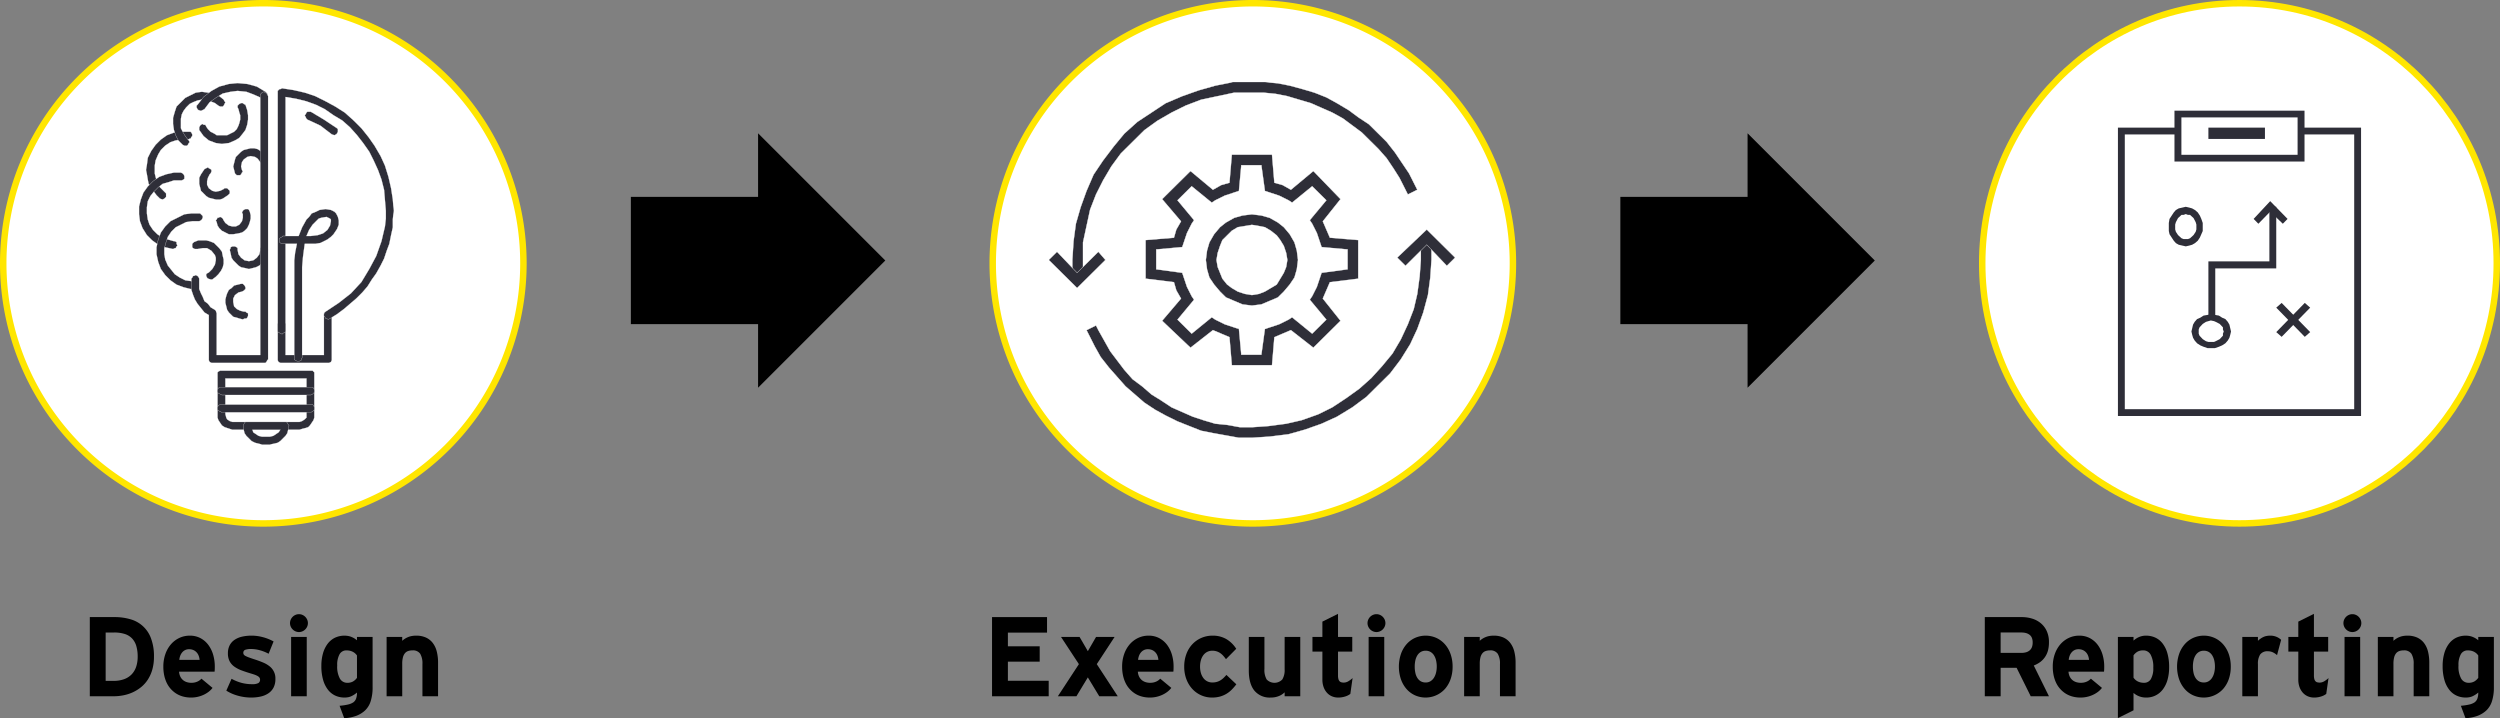 <svg id="Layer_1" data-name="Layer 1" xmlns="http://www.w3.org/2000/svg" xmlns:xlink="http://www.w3.org/1999/xlink" width="795.325" height="228.48" viewBox="0 0 795.325 228.48">
  <rect x="0" y="0" width="795.325" height="228.48" fill="#808080" stroke="none"/>
  <defs>
    <clipPath id="clip-path" transform="translate(-2.338 -3.64)">
      <polygon points="-47 256.5 847 256.5 847 1.071 -47 1.071 -47 256.5 -47 256.5" style="fill: none;clip-rule: evenodd"/>
    </clipPath>
    <clipPath id="clip-path-2" transform="translate(-2.338 -3.64)">
      <polygon points="46.537 144.975 127.483 144.975 127.483 29.852 46.537 29.852 46.537 144.975 46.537 144.975" style="fill: none"/>
    </clipPath>
    <clipPath id="clip-path-18" transform="translate(-2.338 -3.64)">
      <polygon points="336.143 143.176 465.656 143.176 465.656 29.852 336.143 29.852 336.143 143.176 336.143 143.176" style="fill: none"/>
    </clipPath>
  </defs>
  <g>
    <path d="M3.366,87.413a82.744,82.744,0,1,1,82.744,82.744A82.744,82.744,0,0,1,3.366,87.413Z" transform="translate(-2.338 -3.64)" style="fill: #fff;fill-rule: evenodd"/>
    <path d="M3.366,87.413a82.744,82.744,0,1,1,82.744,82.744A82.744,82.744,0,0,1,3.366,87.413Z" transform="translate(-2.338 -3.64)" style="fill: none;stroke: #ffe600;stroke-miterlimit: 8;stroke-width: 2.057px"/>
    <g style="clip-path: url(#clip-path)">
      <g style="clip-path: url(#clip-path-2)">
        <polygon points="51.727 63.468 51.727 63.468 50.894 63.191 50.894 63.191 49.785 62.086 48.952 60.98 48.12 59.598 47.288 58.493 47.011 57.111 46.733 55.452 46.456 54.07 46.733 52.412 46.733 52.412 47.011 50.201 48.12 47.99 49.507 46.055 51.172 44.397 51.172 44.397 53.114 43.015 55.333 42.185 57.553 41.909 60.049 41.909 60.049 41.909 60.604 41.909 60.882 42.185 61.159 42.738 61.159 43.291 61.159 43.291 60.882 43.567 60.604 44.12 60.327 44.12 59.772 44.397 59.772 44.397 57.83 44.397 55.888 44.673 54.223 45.226 52.559 46.331 52.559 46.331 51.172 47.713 50.34 49.095 49.507 51.03 49.23 52.688 49.23 52.688 49.23 55.176 49.785 57.387 50.894 59.598 52.559 61.257 52.559 61.257 52.836 61.533 52.836 62.086 52.836 62.639 52.559 62.915 52.559 62.915 52.282 63.191 51.727 63.468 51.727 63.468 51.727 63.468" style="fill: #2e2e38"/>
        <polygon points="51.727 63.468 51.727 63.468 50.894 63.191 50.894 63.191 49.785 62.086 48.952 60.98 48.12 59.598 47.288 58.493 47.011 57.111 46.733 55.452 46.456 54.07 46.733 52.412 46.733 52.412 47.011 50.201 48.12 47.99 49.507 46.055 51.172 44.397 51.172 44.397 53.114 43.015 55.333 42.185 57.553 41.909 60.049 41.909 60.049 41.909 60.604 41.909 60.882 42.185 61.159 42.738 61.159 43.291 61.159 43.291 60.882 43.567 60.604 44.12 60.327 44.12 59.772 44.397 59.772 44.397 57.83 44.397 55.888 44.673 54.223 45.226 52.559 46.331 52.559 46.331 51.172 47.713 50.34 49.095 49.507 51.03 49.23 52.688 49.23 52.688 49.23 55.176 49.785 57.387 50.894 59.598 52.559 61.257 52.559 61.257 52.836 61.533 52.836 62.086 52.836 62.639 52.559 62.915 52.559 62.915 52.282 63.191 51.727 63.468 51.727 63.468 51.727 63.468" style="fill: none;stroke: #fff;stroke-miterlimit: 10;stroke-width: 0.079px"/>
        <polygon points="55.056 79.222 55.056 79.222 55.056 79.222 55.056 79.222 52.559 78.67 50.34 77.84 48.398 76.458 46.733 74.8 46.733 74.8 45.346 72.589 44.514 70.378 44.236 68.167 44.236 65.679 44.236 65.679 44.791 63.468 45.623 61.257 47.011 59.322 48.675 57.664 48.675 57.664 50.617 56.282 52.836 55.452 55.333 54.9 57.553 54.9 57.553 54.9 58.107 55.176 58.385 55.452 58.662 56.005 58.662 56.282 58.662 56.282 58.662 56.834 58.385 57.111 57.83 57.387 57.275 57.387 57.275 57.387 55.333 57.387 53.669 57.94 51.727 58.493 50.34 59.598 48.952 60.98 47.843 62.362 47.011 64.021 46.733 65.955 46.733 65.955 46.733 67.89 47.011 69.825 47.565 71.483 48.675 73.142 48.675 73.142 50.062 74.524 51.727 75.629 53.391 76.182 55.333 76.735 55.333 76.735 55.611 76.735 56.165 77.011 56.165 77.564 56.443 78.117 56.443 78.117 56.165 78.393 55.888 78.946 55.611 78.946 55.056 79.222 55.056 79.222 55.056 79.222" style="fill: #2e2e38"/>
        <polygon points="55.056 79.222 55.056 79.222 55.056 79.222 55.056 79.222 52.559 78.67 50.34 77.84 48.398 76.458 46.733 74.8 46.733 74.8 45.346 72.589 44.514 70.378 44.236 68.167 44.236 65.679 44.236 65.679 44.791 63.468 45.623 61.257 47.011 59.322 48.675 57.664 48.675 57.664 50.617 56.282 52.836 55.452 55.333 54.9 57.553 54.9 57.553 54.9 58.107 55.176 58.385 55.452 58.662 56.005 58.662 56.282 58.662 56.282 58.662 56.834 58.385 57.111 57.83 57.387 57.275 57.387 57.275 57.387 55.333 57.387 53.669 57.94 51.727 58.493 50.34 59.598 48.952 60.98 47.843 62.362 47.011 64.021 46.733 65.955 46.733 65.955 46.733 67.89 47.011 69.825 47.565 71.483 48.675 73.142 48.675 73.142 50.062 74.524 51.727 75.629 53.391 76.182 55.333 76.735 55.333 76.735 55.611 76.735 56.165 77.011 56.165 77.564 56.443 78.117 56.443 78.117 56.165 78.393 55.888 78.946 55.611 78.946 55.056 79.222 55.056 79.222 55.056 79.222" style="fill: none;stroke: #fff;stroke-miterlimit: 10;stroke-width: 0.079px"/>
        <polygon points="58.94 46.331 58.94 46.331 58.662 46.331 58.107 46.055 58.107 46.055 56.72 44.673 55.888 43.015 55.333 41.356 55.056 39.421 55.056 39.421 55.056 37.487 55.611 35.552 56.165 33.893 57.553 32.511 57.553 32.511 58.94 31.129 60.604 30.3 62.269 29.471 64.211 29.195 64.211 29.195 66.153 29.471 67.817 29.748 69.759 30.577 71.146 31.682 71.146 31.682 71.424 32.235 71.701 32.511 71.424 33.064 71.146 33.617 71.146 33.617 70.869 33.893 70.314 33.893 70.037 33.893 69.482 33.617 69.482 33.617 68.372 32.788 66.985 32.235 65.598 31.682 64.211 31.682 64.211 31.682 62.824 31.959 61.436 32.511 60.327 33.064 59.217 34.17 59.217 34.17 58.385 35.275 57.83 36.381 57.553 37.763 57.553 39.421 57.553 39.421 57.553 40.803 58.107 41.909 58.94 43.291 59.772 44.397 59.772 44.397 60.049 44.673 60.327 45.226 60.049 45.502 59.772 46.055 59.772 46.055 59.495 46.331 58.94 46.331 58.94 46.331 58.94 46.331" style="fill: #2e2e38"/>
        <polygon points="58.94 46.331 58.94 46.331 58.662 46.331 58.107 46.055 58.107 46.055 56.72 44.673 55.888 43.015 55.333 41.356 55.056 39.421 55.056 39.421 55.056 37.487 55.611 35.552 56.165 33.893 57.553 32.511 57.553 32.511 58.94 31.129 60.604 30.3 62.269 29.471 64.211 29.195 64.211 29.195 66.153 29.471 67.817 29.748 69.759 30.577 71.146 31.682 71.146 31.682 71.424 32.235 71.701 32.511 71.424 33.064 71.146 33.617 71.146 33.617 70.869 33.893 70.314 33.893 70.037 33.893 69.482 33.617 69.482 33.617 68.372 32.788 66.985 32.235 65.598 31.682 64.211 31.682 64.211 31.682 62.824 31.959 61.436 32.511 60.327 33.064 59.217 34.17 59.217 34.17 58.385 35.275 57.83 36.381 57.553 37.763 57.553 39.421 57.553 39.421 57.553 40.803 58.107 41.909 58.94 43.291 59.772 44.397 59.772 44.397 60.049 44.673 60.327 45.226 60.049 45.502 59.772 46.055 59.772 46.055 59.495 46.331 58.94 46.331 58.94 46.331 58.94 46.331" style="fill: none;stroke: #fff;stroke-miterlimit: 10;stroke-width: 0.079px"/>
        <polygon points="60.882 91.937 60.882 91.937 60.604 91.937 60.604 91.937 58.385 91.384 56.165 90.555 54.223 89.173 52.559 87.514 52.559 87.514 51.172 85.58 50.34 83.368 49.785 80.881 49.785 78.67 49.785 78.67 50.34 76.182 51.172 73.971 52.559 72.036 54.223 70.378 54.223 70.378 56.443 69.272 58.662 68.167 60.882 67.89 63.378 67.89 63.378 67.89 63.656 67.89 64.211 68.443 64.488 68.719 64.488 69.272 64.488 69.272 64.211 69.825 63.933 70.101 63.378 70.378 63.101 70.378 63.101 70.378 61.159 70.378 59.217 70.654 57.553 71.483 55.888 72.313 55.888 72.313 54.501 73.695 53.391 75.353 52.836 77.011 52.282 78.946 52.282 78.946 52.282 80.881 52.559 82.539 53.391 84.474 54.501 85.856 54.501 85.856 55.611 87.238 57.275 88.343 58.94 89.173 60.882 89.449 60.882 89.449 61.436 89.725 61.714 90.002 61.991 90.278 61.991 90.831 61.991 90.831 61.991 91.384 61.714 91.66 61.159 91.937 60.882 91.937 60.882 91.937 60.882 91.937" style="fill: #2e2e38"/>
        <polygon points="60.882 91.937 60.882 91.937 60.604 91.937 60.604 91.937 58.385 91.384 56.165 90.555 54.223 89.173 52.559 87.514 52.559 87.514 51.172 85.58 50.34 83.368 49.785 80.881 49.785 78.67 49.785 78.67 50.34 76.182 51.172 73.971 52.559 72.036 54.223 70.378 54.223 70.378 56.443 69.272 58.662 68.167 60.882 67.89 63.378 67.89 63.378 67.89 63.656 67.89 64.211 68.443 64.488 68.719 64.488 69.272 64.488 69.272 64.211 69.825 63.933 70.101 63.378 70.378 63.101 70.378 63.101 70.378 61.159 70.378 59.217 70.654 57.553 71.483 55.888 72.313 55.888 72.313 54.501 73.695 53.391 75.353 52.836 77.011 52.282 78.946 52.282 78.946 52.282 80.881 52.559 82.539 53.391 84.474 54.501 85.856 54.501 85.856 55.611 87.238 57.275 88.343 58.94 89.173 60.882 89.449 60.882 89.449 61.436 89.725 61.714 90.002 61.991 90.278 61.991 90.831 61.991 90.831 61.991 91.384 61.714 91.66 61.159 91.937 60.882 91.937 60.882 91.937 60.882 91.937" style="fill: none;stroke: #fff;stroke-miterlimit: 10;stroke-width: 0.079px"/>
        <polygon points="70.591 45.778 70.591 45.778 68.649 45.502 66.43 44.673 64.766 43.291 63.378 41.356 63.378 41.356 63.378 40.803 63.378 40.527 63.656 39.974 63.933 39.698 63.933 39.698 64.488 39.421 64.766 39.698 65.32 39.698 65.598 40.251 65.598 40.251 66.153 41.08 66.985 41.909 68.095 42.462 68.927 43.015 70.037 43.015 71.146 43.015 72.256 43.015 73.366 42.462 73.366 42.462 74.475 41.909 75.308 41.08 75.862 39.974 76.14 39.145 76.14 39.145 76.417 38.039 76.417 36.657 76.14 35.828 75.862 34.723 75.862 34.723 75.585 34.17 75.585 33.617 75.862 33.341 76.14 33.064 76.14 33.064 76.695 32.788 77.25 32.788 77.527 33.064 78.082 33.341 78.082 33.341 78.637 34.999 78.914 36.657 78.914 38.039 78.637 39.698 78.637 39.698 78.082 41.356 77.25 42.462 76.14 43.844 74.753 44.673 74.753 44.673 72.811 45.502 70.591 45.778 70.591 45.778 70.591 45.778" style="fill: #2e2e38"/>
        <polygon points="70.591 45.778 70.591 45.778 68.649 45.502 66.43 44.673 64.766 43.291 63.378 41.356 63.378 41.356 63.378 40.803 63.378 40.527 63.656 39.974 63.933 39.698 63.933 39.698 64.488 39.421 64.766 39.698 65.32 39.698 65.598 40.251 65.598 40.251 66.153 41.08 66.985 41.909 68.095 42.462 68.927 43.015 70.037 43.015 71.146 43.015 72.256 43.015 73.366 42.462 73.366 42.462 74.475 41.909 75.308 41.08 75.862 39.974 76.14 39.145 76.14 39.145 76.417 38.039 76.417 36.657 76.14 35.828 75.862 34.723 75.862 34.723 75.585 34.17 75.585 33.617 75.862 33.341 76.14 33.064 76.14 33.064 76.695 32.788 77.25 32.788 77.527 33.064 78.082 33.341 78.082 33.341 78.637 34.999 78.914 36.657 78.914 38.039 78.637 39.698 78.637 39.698 78.082 41.356 77.25 42.462 76.14 43.844 74.753 44.673 74.753 44.673 72.811 45.502 70.591 45.778 70.591 45.778 70.591 45.778" style="fill: none;stroke: #fff;stroke-miterlimit: 10;stroke-width: 0.079px"/>
        <polygon points="74.198 74.524 74.198 74.524 72.811 74.524 71.701 73.971 71.701 73.971 70.591 73.418 69.759 72.589 69.204 71.76 68.927 70.654 68.927 70.654 68.649 70.101 68.927 69.825 69.204 69.272 69.482 69.272 69.482 69.272 70.037 68.996 70.591 69.272 70.869 69.549 71.146 70.101 71.146 70.101 71.701 70.931 72.811 71.76 72.811 71.76 73.92 72.036 75.03 72.036 75.03 72.036 76.14 71.483 76.972 70.378 76.972 70.378 77.25 69.272 77.25 68.167 77.25 68.167 76.972 67.614 77.25 67.061 77.527 66.785 78.082 66.508 78.082 66.508 78.359 66.508 78.914 66.508 79.191 66.785 79.469 67.337 79.469 67.337 79.746 68.443 79.746 69.549 79.469 70.654 79.191 71.483 79.191 71.483 78.637 72.589 77.804 73.418 76.972 73.971 75.862 74.247 75.862 74.247 74.198 74.524 74.198 74.524 74.198 74.524" style="fill: #2e2e38"/>
        <polygon points="74.198 74.524 74.198 74.524 72.811 74.524 71.701 73.971 71.701 73.971 70.591 73.418 69.759 72.589 69.204 71.76 68.927 70.654 68.927 70.654 68.649 70.101 68.927 69.825 69.204 69.272 69.482 69.272 69.482 69.272 70.037 68.996 70.591 69.272 70.869 69.549 71.146 70.101 71.146 70.101 71.701 70.931 72.811 71.76 72.811 71.76 73.92 72.036 75.03 72.036 75.03 72.036 76.14 71.483 76.972 70.378 76.972 70.378 77.25 69.272 77.25 68.167 77.25 68.167 76.972 67.614 77.25 67.061 77.527 66.785 78.082 66.508 78.082 66.508 78.359 66.508 78.914 66.508 79.191 66.785 79.469 67.337 79.469 67.337 79.746 68.443 79.746 69.549 79.469 70.654 79.191 71.483 79.191 71.483 78.637 72.589 77.804 73.418 76.972 73.971 75.862 74.247 75.862 74.247 74.198 74.524 74.198 74.524 74.198 74.524" style="fill: none;stroke: #fff;stroke-miterlimit: 10;stroke-width: 0.079px"/>
        <polygon points="68.927 63.468 68.927 63.468 68.649 63.468 68.649 63.468 67.54 63.191 66.43 62.915 65.598 62.362 64.766 61.533 64.766 61.533 63.933 60.704 63.656 59.598 63.378 58.493 63.378 57.664 63.378 56.558 63.933 55.452 64.488 54.623 65.043 53.794 65.043 53.794 65.598 53.518 66.153 53.241 66.43 53.518 66.985 53.794 66.985 53.794 67.262 54.07 67.262 54.623 66.985 55.176 66.707 55.452 66.707 55.452 66.153 56.558 65.875 57.664 65.875 58.769 66.43 59.875 66.43 59.875 67.54 60.704 68.649 60.98 68.649 60.98 70.037 60.704 71.146 60.151 71.146 60.151 71.424 59.875 71.978 59.875 72.256 59.875 72.811 60.427 72.811 60.427 73.088 60.704 73.088 61.257 73.088 61.533 72.533 62.086 72.533 62.086 71.701 62.639 70.869 63.191 70.037 63.468 68.927 63.468 68.927 63.468 68.927 63.468" style="fill: #2e2e38"/>
        <polygon points="68.927 63.468 68.927 63.468 68.649 63.468 68.649 63.468 67.54 63.191 66.43 62.915 65.598 62.362 64.766 61.533 64.766 61.533 63.933 60.704 63.656 59.598 63.378 58.493 63.378 57.664 63.378 56.558 63.933 55.452 64.488 54.623 65.043 53.794 65.043 53.794 65.598 53.518 66.153 53.241 66.43 53.518 66.985 53.794 66.985 53.794 67.262 54.07 67.262 54.623 66.985 55.176 66.707 55.452 66.707 55.452 66.153 56.558 65.875 57.664 65.875 58.769 66.43 59.875 66.43 59.875 67.54 60.704 68.649 60.98 68.649 60.98 70.037 60.704 71.146 60.151 71.146 60.151 71.424 59.875 71.978 59.875 72.256 59.875 72.811 60.427 72.811 60.427 73.088 60.704 73.088 61.257 73.088 61.533 72.533 62.086 72.533 62.086 71.701 62.639 70.869 63.191 70.037 63.468 68.927 63.468 68.927 63.468 68.927 63.468" style="fill: none;stroke: #fff;stroke-miterlimit: 10;stroke-width: 0.079px"/>
        <polygon points="75.862 55.729 75.862 55.729 75.308 55.729 74.753 55.176 74.753 55.176 74.475 54.07 74.198 52.965 74.475 51.859 74.753 50.754 75.03 49.924 75.862 49.095 76.695 48.266 77.527 47.713 77.527 47.713 78.637 47.437 79.746 47.16 80.856 47.16 81.966 47.437 82.798 47.99 83.908 48.819 84.462 49.648 85.017 50.477 85.017 50.477 85.295 51.03 85.017 51.583 84.74 51.859 84.462 52.136 84.462 52.136 83.908 52.136 83.63 52.136 83.075 51.859 82.798 51.583 82.798 51.583 81.966 50.477 81.133 49.924 79.746 49.648 78.637 49.924 78.637 49.924 77.527 50.754 76.972 51.583 76.695 52.965 76.972 54.07 76.972 54.07 77.25 54.623 76.972 54.9 76.695 55.452 76.417 55.729 76.417 55.729 75.862 55.729 75.862 55.729 75.862 55.729" style="fill: #2e2e38"/>
        <polygon points="75.862 55.729 75.862 55.729 75.308 55.729 74.753 55.176 74.753 55.176 74.475 54.07 74.198 52.965 74.475 51.859 74.753 50.754 75.03 49.924 75.862 49.095 76.695 48.266 77.527 47.713 77.527 47.713 78.637 47.437 79.746 47.16 80.856 47.16 81.966 47.437 82.798 47.99 83.908 48.819 84.462 49.648 85.017 50.477 85.017 50.477 85.295 51.03 85.017 51.583 84.74 51.859 84.462 52.136 84.462 52.136 83.908 52.136 83.63 52.136 83.075 51.859 82.798 51.583 82.798 51.583 81.966 50.477 81.133 49.924 79.746 49.648 78.637 49.924 78.637 49.924 77.527 50.754 76.972 51.583 76.695 52.965 76.972 54.07 76.972 54.07 77.25 54.623 76.972 54.9 76.695 55.452 76.417 55.729 76.417 55.729 75.862 55.729 75.862 55.729 75.862 55.729" style="fill: none;stroke: #fff;stroke-miterlimit: 10;stroke-width: 0.079px"/>
        <polygon points="77.25 101.611 77.25 101.611 76.14 101.334 75.308 101.058 74.198 100.781 73.366 99.952 72.811 99.399 72.256 98.57 71.978 97.465 71.701 96.359 71.701 96.359 71.701 95.253 71.978 94.148 72.256 93.319 72.811 92.213 73.643 91.66 74.475 90.831 75.585 90.555 76.695 90.278 76.695 90.278 77.25 90.278 77.527 90.555 77.804 90.831 78.082 91.384 78.082 91.384 78.082 91.937 77.804 92.213 77.527 92.489 76.972 92.766 76.972 92.766 75.862 93.042 74.753 93.871 74.198 94.977 74.198 96.083 74.198 96.083 74.475 97.465 75.308 98.294 76.417 98.847 77.527 99.123 77.527 99.123 78.082 99.123 78.359 99.399 78.914 99.676 78.914 100.229 78.914 100.229 78.914 100.505 78.637 101.058 78.359 101.334 77.804 101.334 77.804 101.334 77.25 101.611 77.25 101.611 77.25 101.611" style="fill: #2e2e38"/>
        <polygon points="77.25 101.611 77.25 101.611 76.14 101.334 75.308 101.058 74.198 100.781 73.366 99.952 72.811 99.399 72.256 98.57 71.978 97.465 71.701 96.359 71.701 96.359 71.701 95.253 71.978 94.148 72.256 93.319 72.811 92.213 73.643 91.66 74.475 90.831 75.585 90.555 76.695 90.278 76.695 90.278 77.25 90.278 77.527 90.555 77.804 90.831 78.082 91.384 78.082 91.384 78.082 91.937 77.804 92.213 77.527 92.489 76.972 92.766 76.972 92.766 75.862 93.042 74.753 93.871 74.198 94.977 74.198 96.083 74.198 96.083 74.475 97.465 75.308 98.294 76.417 98.847 77.527 99.123 77.527 99.123 78.082 99.123 78.359 99.399 78.914 99.676 78.914 100.229 78.914 100.229 78.914 100.505 78.637 101.058 78.359 101.334 77.804 101.334 77.804 101.334 77.25 101.611 77.25 101.611 77.25 101.611" style="fill: none;stroke: #fff;stroke-miterlimit: 10;stroke-width: 0.079px"/>
        <polygon points="66.985 88.896 66.985 88.896 66.153 88.62 65.875 88.343 65.875 88.343 65.598 87.791 65.598 87.238 65.875 86.962 66.43 86.685 66.43 86.685 66.985 86.132 67.54 85.58 68.372 84.198 68.649 82.816 68.649 81.986 68.372 81.157 68.372 81.157 67.262 79.775 65.875 78.946 65.875 78.946 64.488 78.946 62.824 79.222 62.824 79.222 62.269 79.222 61.991 79.222 61.436 78.946 61.159 78.67 61.159 78.67 61.159 78.117 61.159 77.564 61.436 77.288 61.714 77.011 61.714 77.011 63.101 76.458 64.211 76.458 65.598 76.458 66.707 76.735 66.707 76.735 68.095 77.288 68.927 78.117 69.759 78.946 70.591 80.052 70.591 80.052 70.869 81.434 71.146 82.539 71.146 83.921 70.869 85.027 70.314 86.132 69.482 87.238 68.649 88.067 67.54 88.896 67.54 88.896 66.985 88.896 66.985 88.896 66.985 88.896" style="fill: #2e2e38"/>
        <polygon points="66.985 88.896 66.985 88.896 66.153 88.62 65.875 88.343 65.875 88.343 65.598 87.791 65.598 87.238 65.875 86.962 66.43 86.685 66.43 86.685 66.985 86.132 67.54 85.58 68.372 84.198 68.649 82.816 68.649 81.986 68.372 81.157 68.372 81.157 67.262 79.775 65.875 78.946 65.875 78.946 64.488 78.946 62.824 79.222 62.824 79.222 62.269 79.222 61.991 79.222 61.436 78.946 61.159 78.67 61.159 78.67 61.159 78.117 61.159 77.564 61.436 77.288 61.714 77.011 61.714 77.011 63.101 76.458 64.211 76.458 65.598 76.458 66.707 76.735 66.707 76.735 68.095 77.288 68.927 78.117 69.759 78.946 70.591 80.052 70.591 80.052 70.869 81.434 71.146 82.539 71.146 83.921 70.869 85.027 70.314 86.132 69.482 87.238 68.649 88.067 67.54 88.896 67.54 88.896 66.985 88.896 66.985 88.896 66.985 88.896" style="fill: none;stroke: #fff;stroke-miterlimit: 10;stroke-width: 0.079px"/>
        <polygon points="79.191 85.58 79.191 85.58 78.082 85.303 76.695 85.027 75.862 84.474 75.03 83.645 74.198 82.816 73.643 81.986 73.366 80.604 73.088 79.499 73.088 79.499 73.366 78.946 73.366 78.67 73.92 78.393 74.475 78.393 74.475 78.393 74.753 78.393 75.308 78.67 75.585 78.946 75.585 79.499 75.585 79.499 75.862 80.881 76.695 81.986 77.804 82.816 79.191 83.092 79.191 83.092 80.579 82.816 81.688 81.986 82.521 80.881 82.798 79.499 82.798 79.499 82.798 78.946 83.075 78.67 83.353 78.393 83.908 78.393 83.908 78.393 84.462 78.393 84.74 78.67 85.017 78.946 85.295 79.499 85.295 79.499 85.017 80.604 84.74 81.986 84.185 82.816 83.353 83.645 82.521 84.474 81.411 85.027 80.301 85.303 79.191 85.58 79.191 85.58 79.191 85.58" style="fill: #2e2e38"/>
        <polygon points="79.191 85.58 79.191 85.58 78.082 85.303 76.695 85.027 75.862 84.474 75.03 83.645 74.198 82.816 73.643 81.986 73.366 80.604 73.088 79.499 73.088 79.499 73.366 78.946 73.366 78.67 73.92 78.393 74.475 78.393 74.475 78.393 74.753 78.393 75.308 78.67 75.585 78.946 75.585 79.499 75.585 79.499 75.862 80.881 76.695 81.986 77.804 82.816 79.191 83.092 79.191 83.092 80.579 82.816 81.688 81.986 82.521 80.881 82.798 79.499 82.798 79.499 82.798 78.946 83.075 78.67 83.353 78.393 83.908 78.393 83.908 78.393 84.462 78.393 84.74 78.67 85.017 78.946 85.295 79.499 85.295 79.499 85.017 80.604 84.74 81.986 84.185 82.816 83.353 83.645 82.521 84.474 81.411 85.027 80.301 85.303 79.191 85.58 79.191 85.58 79.191 85.58" style="fill: none;stroke: #fff;stroke-miterlimit: 10;stroke-width: 0.079px"/>
        <polygon points="63.933 35.275 63.933 35.275 63.101 34.999 63.101 34.999 62.824 34.723 62.546 34.17 62.546 33.617 62.824 33.341 62.824 33.341 64.766 30.853 67.262 28.918 69.759 27.536 72.811 26.707 75.585 26.431 78.637 26.707 81.688 27.536 84.462 29.195 84.462 29.195 84.74 29.471 85.017 29.748 85.017 30.3 84.74 30.853 84.74 30.853 84.462 31.129 83.908 31.406 83.353 31.406 83.075 31.129 83.075 31.129 80.579 30.024 78.359 29.195 75.585 28.918 73.366 29.195 70.869 29.748 68.649 31.129 66.707 32.511 65.043 34.723 65.043 34.723 64.488 34.999 63.933 35.275 63.933 35.275 63.933 35.275" style="fill: #2e2e38"/>
        <polygon points="63.933 35.275 63.933 35.275 63.101 34.999 63.101 34.999 62.824 34.723 62.546 34.17 62.546 33.617 62.824 33.341 62.824 33.341 64.766 30.853 67.262 28.918 69.759 27.536 72.811 26.707 75.585 26.431 78.637 26.707 81.688 27.536 84.462 29.195 84.462 29.195 84.74 29.471 85.017 29.748 85.017 30.3 84.74 30.853 84.74 30.853 84.462 31.129 83.908 31.406 83.353 31.406 83.075 31.129 83.075 31.129 80.579 30.024 78.359 29.195 75.585 28.918 73.366 29.195 70.869 29.748 68.649 31.129 66.707 32.511 65.043 34.723 65.043 34.723 64.488 34.999 63.933 35.275 63.933 35.275 63.933 35.275" style="fill: none;stroke: #fff;stroke-miterlimit: 10;stroke-width: 0.079px"/>
        <polygon points="83.908 115.43 67.54 115.43 67.54 115.43 67.262 115.43 66.707 115.154 66.43 114.601 66.43 114.325 66.43 100.229 66.43 100.229 65.043 99.399 63.933 98.017 62.824 96.635 61.991 95.253 61.436 93.871 60.882 92.213 60.882 90.555 60.882 88.62 60.882 88.62 61.159 88.343 61.436 87.791 61.714 87.791 62.269 87.514 62.269 87.514 62.824 87.791 63.101 88.067 63.378 88.62 63.378 88.896 63.378 88.896 63.378 90.555 63.378 91.937 63.933 93.319 64.488 94.424 65.043 95.806 66.153 96.635 66.985 97.741 68.372 98.57 68.372 98.57 68.649 98.847 68.927 99.676 68.927 112.943 82.798 112.943 82.798 30.577 82.798 30.577 82.798 30.024 83.075 29.748 83.353 29.471 83.908 29.195 83.908 29.195 84.462 29.471 84.74 29.748 85.017 30.024 85.295 30.577 85.295 114.325 85.295 114.325 85.017 114.601 84.74 115.154 84.462 115.43 83.908 115.43 83.908 115.43 83.908 115.43" style="fill: #2e2e38"/>
        <polygon points="83.908 115.43 67.54 115.43 67.54 115.43 67.262 115.43 66.707 115.154 66.43 114.601 66.43 114.325 66.43 100.229 66.43 100.229 65.043 99.399 63.933 98.017 62.824 96.635 61.991 95.253 61.436 93.871 60.882 92.213 60.882 90.555 60.882 88.62 60.882 88.62 61.159 88.343 61.436 87.791 61.714 87.791 62.269 87.514 62.269 87.514 62.824 87.791 63.101 88.067 63.378 88.62 63.378 88.896 63.378 88.896 63.378 90.555 63.378 91.937 63.933 93.319 64.488 94.424 65.043 95.806 66.153 96.635 66.985 97.741 68.372 98.57 68.372 98.57 68.649 98.847 68.927 99.676 68.927 112.943 82.798 112.943 82.798 30.577 82.798 30.577 82.798 30.024 83.075 29.748 83.353 29.471 83.908 29.195 83.908 29.195 84.462 29.471 84.74 29.748 85.017 30.024 85.295 30.577 85.295 114.325 85.295 114.325 85.017 114.601 84.74 115.154 84.462 115.43 83.908 115.43 83.908 115.43 83.908 115.43" style="fill: none;stroke: #fff;stroke-miterlimit: 10;stroke-width: 0.079px"/>
        <polygon points="104.437 115.43 89.733 115.43 89.733 115.43 89.179 115.43 88.624 115.154 88.346 114.601 88.346 114.325 88.346 103.545 88.346 103.545 88.346 102.992 88.624 102.716 89.179 102.44 89.733 102.44 89.733 102.44 90.011 102.44 90.566 102.716 90.843 102.992 90.843 103.545 90.843 112.943 103.05 112.943 103.05 100.229 103.05 100.229 103.05 99.676 103.327 99.399 103.882 99.123 104.437 99.123 104.437 99.123 104.714 99.123 105.269 99.399 105.546 99.676 105.546 100.229 105.546 114.325 105.546 114.325 105.546 114.601 105.269 115.154 104.714 115.43 104.437 115.43 104.437 115.43 104.437 115.43" style="fill: #2e2e38"/>
        <polygon points="104.437 115.43 89.733 115.43 89.733 115.43 89.179 115.43 88.624 115.154 88.346 114.601 88.346 114.325 88.346 103.545 88.346 103.545 88.346 102.992 88.624 102.716 89.179 102.44 89.733 102.44 89.733 102.44 90.011 102.44 90.566 102.716 90.843 102.992 90.843 103.545 90.843 112.943 103.05 112.943 103.05 100.229 103.05 100.229 103.05 99.676 103.327 99.399 103.882 99.123 104.437 99.123 104.437 99.123 104.714 99.123 105.269 99.399 105.546 99.676 105.546 100.229 105.546 114.325 105.546 114.325 105.546 114.601 105.269 115.154 104.714 115.43 104.437 115.43 104.437 115.43 104.437 115.43" style="fill: none;stroke: #fff;stroke-miterlimit: 10;stroke-width: 0.079px"/>
        <polygon points="89.733 106.309 89.733 106.309 89.179 106.033 88.624 105.756 88.346 105.48 88.346 104.927 88.346 29.471 88.346 29.471 88.346 28.918 88.901 28.366 88.901 28.366 89.179 28.366 89.733 28.089 89.733 28.089 93.34 28.642 96.946 29.471 100.276 30.577 103.605 32.235 106.656 33.893 109.708 35.828 112.482 38.316 114.979 40.803 117.198 43.567 119.14 46.331 121.082 49.648 122.469 52.688 123.579 56.282 124.411 59.875 124.966 63.468 125.243 67.061 125.243 67.061 124.966 69.825 124.966 72.313 124.411 74.8 123.856 77.564 123.024 79.775 122.192 82.263 121.082 84.474 119.695 86.962 118.308 88.896 116.921 91.107 115.256 93.042 113.314 94.977 111.372 96.635 109.43 98.294 107.211 99.952 104.992 101.334 104.992 101.334 104.437 101.611 103.882 101.334 103.605 101.334 103.327 100.781 103.327 100.781 103.05 100.505 103.05 99.952 103.327 99.399 103.605 99.123 103.605 99.123 107.766 96.359 111.65 93.319 114.979 89.725 117.476 85.58 119.695 81.434 121.36 76.735 122.469 72.036 122.747 69.549 122.747 67.061 122.747 67.061 122.469 63.744 122.192 60.427 121.36 57.111 120.25 54.07 118.863 51.03 117.476 48.266 115.534 45.502 113.592 43.015 111.372 40.527 108.876 38.316 106.101 36.657 103.327 34.723 100.553 33.341 97.501 32.235 94.172 31.406 90.843 30.853 90.843 104.927 90.843 104.927 90.843 105.48 90.566 105.756 90.011 106.033 89.733 106.309 89.733 106.309 89.733 106.309" style="fill: #2e2e38"/>
        <polygon points="89.733 106.309 89.733 106.309 89.179 106.033 88.624 105.756 88.346 105.48 88.346 104.927 88.346 29.471 88.346 29.471 88.346 28.918 88.901 28.366 88.901 28.366 89.179 28.366 89.733 28.089 89.733 28.089 93.34 28.642 96.946 29.471 100.276 30.577 103.605 32.235 106.656 33.893 109.708 35.828 112.482 38.316 114.979 40.803 117.198 43.567 119.14 46.331 121.082 49.648 122.469 52.688 123.579 56.282 124.411 59.875 124.966 63.468 125.243 67.061 125.243 67.061 124.966 69.825 124.966 72.313 124.411 74.8 123.856 77.564 123.024 79.775 122.192 82.263 121.082 84.474 119.695 86.962 118.308 88.896 116.921 91.107 115.256 93.042 113.314 94.977 111.372 96.635 109.43 98.294 107.211 99.952 104.992 101.334 104.992 101.334 104.437 101.611 103.882 101.334 103.605 101.334 103.327 100.781 103.327 100.781 103.05 100.505 103.05 99.952 103.327 99.399 103.605 99.123 103.605 99.123 107.766 96.359 111.65 93.319 114.979 89.725 117.476 85.58 119.695 81.434 121.36 76.735 122.469 72.036 122.747 69.549 122.747 67.061 122.747 67.061 122.469 63.744 122.192 60.427 121.36 57.111 120.25 54.07 118.863 51.03 117.476 48.266 115.534 45.502 113.592 43.015 111.372 40.527 108.876 38.316 106.101 36.657 103.327 34.723 100.553 33.341 97.501 32.235 94.172 31.406 90.843 30.853 90.843 104.927 90.843 104.927 90.843 105.48 90.566 105.756 90.011 106.033 89.733 106.309 89.733 106.309 89.733 106.309" style="fill: none;stroke: #fff;stroke-miterlimit: 10;stroke-width: 0.079px"/>
        <polygon points="106.379 43.015 106.379 43.015 105.546 42.738 105.546 42.738 101.94 39.974 97.779 38.039 97.779 38.039 97.501 37.763 97.224 37.21 96.946 36.657 97.224 36.381 97.224 36.381 97.501 35.828 97.779 35.552 98.334 35.552 98.888 35.552 98.888 35.552 103.05 38.039 107.211 40.803 107.211 40.803 107.488 41.08 107.488 41.633 107.488 41.909 107.211 42.462 107.211 42.462 106.934 42.738 106.379 43.015 106.379 43.015 106.379 43.015" style="fill: #2e2e38"/>
        <polygon points="106.379 43.015 106.379 43.015 105.546 42.738 105.546 42.738 101.94 39.974 97.779 38.039 97.779 38.039 97.501 37.763 97.224 37.21 96.946 36.657 97.224 36.381 97.224 36.381 97.501 35.828 97.779 35.552 98.334 35.552 98.888 35.552 98.888 35.552 103.05 38.039 107.211 40.803 107.211 40.803 107.488 41.08 107.488 41.633 107.488 41.909 107.211 42.462 107.211 42.462 106.934 42.738 106.379 43.015 106.379 43.015 106.379 43.015" style="fill: none;stroke: #fff;stroke-miterlimit: 10;stroke-width: 0.079px"/>
        <path d="M97.065,118.518h-.277l-.555-.276-.277-.276v-29.298h0V86.456l.277-2.488.555-2.764H92.071l-.555-.276-.277-.276v-.553h0v-.553l.277-.276.555-.276.277-.276h4.994l1.11-2.764,1.387-2.488.832-.829.832-1.106,1.387-.553,1.11-.553h0l1.942-.276,1.665.276,1.11.553.555.553h0l.555,1.106.277,1.106v1.382l-.555,1.382h0l-1.11,1.658-.832.829-1.11.829-1.11.553-1.11.553-1.665.276H99.284l-.555,4.146-.277,3.317v28.745h0l-.277.553v.276l-.555.276ZM99.839,78.717H101.226l2.219-.276,1.665-.553,1.387-1.106.832-1.382h0l.277-1.382v-.553l-.277-.276h0l-.555-.276-.555-.276-1.665.276h0l-.832.276-.555.553-1.387,1.382-1.11,1.658-.832,1.935Z" transform="translate(-2.338 -3.64)" style="fill: #2e2e38"/>
        <path d="M97.065,118.518h-.277l-.555-.276-.277-.276v-29.298h0V86.456l.277-2.488.555-2.764H92.071l-.555-.276-.277-.276v-.553h0v-.553l.277-.276.555-.276.277-.276h4.994l1.11-2.764,1.387-2.488.832-.829.832-1.106,1.387-.553,1.11-.553h0l1.942-.276,1.665.276,1.11.553.555.553h0l.555,1.106.277,1.106v1.382l-.555,1.382h0l-1.11,1.658-.832.829-1.11.829-1.11.553-1.11.553-1.665.276H99.284l-.555,4.146-.277,3.317v28.745h0l-.277.553v.276l-.555.276ZM99.839,78.717H101.226l2.219-.276,1.665-.553,1.387-1.106.832-1.382h0l.277-1.382v-.553l-.277-.276h0l-.555-.276-.555-.276-1.665.276h0l-.832.276-.555.553-1.387,1.382-1.11,1.658-.832,1.935Z" transform="translate(-2.338 -3.64)" style="fill: none;stroke: #fff;stroke-miterlimit: 10;stroke-width: 0.079px"/>
        <path d="M97.62,140.353H76.258l-.832-.276-.832-.276-.832-.276-.832-.553-.555-.829-.555-.829-.277-.829V122.664h0v-.553l.277-.276.555-.276h29.407l.277.276.277.276v13.267h0v1.106l-.277.829-.555.829-.555.829-.555.553-.832.276-1.11.276-.832.276ZM74.039,124.046v11.332h0l.277,1.106.277.553.832.553.832.276H97.62l.832-.276.832-.553.555-.553V124.046Z" transform="translate(-2.338 -3.64)" style="fill: #2e2e38"/>
        <path d="M97.62,140.353H76.258l-.832-.276-.832-.276-.832-.276-.832-.553-.555-.829-.555-.829-.277-.829V122.664h0v-.553l.277-.276.555-.276h29.407l.277.276.277.276v13.267h0v1.106l-.277.829-.555.829-.555.829-.555.553-.832.276-1.11.276-.832.276ZM74.039,124.046v11.332h0l.277,1.106.277.553.832.553.832.276H97.62l.832-.276.832-.553.555-.553V124.046Z" transform="translate(-2.338 -3.64)" style="fill: none;stroke: #fff;stroke-miterlimit: 10;stroke-width: 0.079px"/>
        <path d="M88.187,145.052H85.69l-1.11-.276L83.471,144.499l-1.11-.553-.832-.829-.832-.829-.555-.829-.277-1.106v-1.382h0v-.276l.277-.553.277-.276H93.458l.277.276.277.553.277.276h0l-.277,1.382-.277,1.106-.555.829-.832.829-.832.829-.832.553-1.11.276-1.387.276Zm-5.548-4.699h0l.277.829.832.553.832.553,1.11.276h2.497l1.11-.276.832-.553.832-.553.555-.829Z" transform="translate(-2.338 -3.64)" style="fill: #2e2e38"/>
        <path d="M88.187,145.052H85.69l-1.11-.276L83.471,144.499l-1.11-.553-.832-.829-.832-.829-.555-.829-.277-1.106v-1.382h0v-.276l.277-.553.277-.276H93.458l.277.276.277.553.277.276h0l-.277,1.382-.277,1.106-.555.829-.832.829-.832.829-.832.553-1.11.276-1.387.276Zm-5.548-4.699h0l.277.829.832.553.832.553,1.11.276h2.497l1.11-.276.832-.553.832-.553.555-.829Z" transform="translate(-2.338 -3.64)" style="fill: none;stroke: #fff;stroke-miterlimit: 10;stroke-width: 0.079px"/>
        <polygon points="98.888 125.657 70.591 125.657 70.591 125.657 70.037 125.381 69.482 125.104 69.204 124.828 69.204 124.275 69.204 124.275 69.204 123.999 69.482 123.446 70.037 123.169 70.591 123.169 98.888 123.169 98.888 123.169 99.443 123.169 99.721 123.446 99.998 123.999 99.998 124.275 99.998 124.275 99.998 124.828 99.721 125.104 99.443 125.381 98.888 125.657 98.888 125.657 98.888 125.657" style="fill: #2e2e38"/>
        <polygon points="98.888 125.657 70.591 125.657 70.591 125.657 70.037 125.381 69.482 125.104 69.204 124.828 69.204 124.275 69.204 124.275 69.204 123.999 69.482 123.446 70.037 123.169 70.591 123.169 98.888 123.169 98.888 123.169 99.443 123.169 99.721 123.446 99.998 123.999 99.998 124.275 99.998 124.275 99.998 124.828 99.721 125.104 99.443 125.381 98.888 125.657 98.888 125.657 98.888 125.657" style="fill: none;stroke: #fff;stroke-miterlimit: 10;stroke-width: 0.079px"/>
        <polygon points="98.888 131.185 70.591 131.185 70.591 131.185 70.037 130.909 69.482 130.632 69.204 130.356 69.204 129.803 69.204 129.803 69.204 129.527 69.482 128.974 70.037 128.697 70.591 128.697 98.888 128.697 98.888 128.697 99.443 128.697 99.721 128.974 99.998 129.527 99.998 129.803 99.998 129.803 99.998 130.356 99.721 130.632 99.443 130.909 98.888 131.185 98.888 131.185 98.888 131.185" style="fill: #2e2e38"/>
        <polygon points="98.888 131.185 70.591 131.185 70.591 131.185 70.037 130.909 69.482 130.632 69.204 130.356 69.204 129.803 69.204 129.803 69.204 129.527 69.482 128.974 70.037 128.697 70.591 128.697 98.888 128.697 98.888 128.697 99.443 128.697 99.721 128.974 99.998 129.527 99.998 129.803 99.998 129.803 99.998 130.356 99.721 130.632 99.443 130.909 98.888 131.185 98.888 131.185 98.888 131.185" style="fill: none;stroke: #fff;stroke-miterlimit: 10;stroke-width: 0.079px"/>
      </g>
      <g style="clip-path: url(#clip-path)">
        <g>
          <path d="M51.32,212.552a14.864,14.864,0,0,1-.501,4.005,11.836,11.836,0,0,1-1.396,3.197,10.267,10.267,0,0,1-2.117,2.415,12.3,12.3,0,0,1-2.652,1.678,13.227,13.227,0,0,1-3.021.983,16.386,16.386,0,0,1-3.206.316H30.908V199.956h7.887a17.616,17.616,0,0,1,4.989.677,9.705,9.705,0,0,1,6.587,6.069A15.983,15.983,0,0,1,51.32,212.552Zm-5.182,0a11.824,11.824,0,0,0-.431-3.373,5.947,5.947,0,0,0-1.335-2.406,5.49,5.49,0,0,0-2.328-1.44,10.887,10.887,0,0,0-3.425-.475H35.95v15.388h2.477a9.641,9.641,0,0,0,3.435-.553,6.32,6.32,0,0,0,2.397-1.563,6.408,6.408,0,0,0,1.414-2.434A10.072,10.072,0,0,0,46.138,212.552Z" transform="translate(-2.338 -3.64)"/>
          <path d="M70.672,215.713q0,.545-.018.932-.018.387-.053.667H59.307a4.097,4.097,0,0,0,.431,1.643,3.407,3.407,0,0,0,.896,1.099,3.515,3.515,0,0,0,1.204.614,4.835,4.835,0,0,0,1.353.193,5.352,5.352,0,0,0,.948-.079,4.345,4.345,0,0,0,.887-.264,3.827,3.827,0,0,0,.791-.431,3.55,3.55,0,0,0,.606-.544l3.531,2.934a6.62,6.62,0,0,1-1.335,1.309,8.72,8.72,0,0,1-1.668.966,9.381,9.381,0,0,1-1.854.598,9.202,9.202,0,0,1-1.906.202,9.591,9.591,0,0,1-2.802-.378,7.998,7.998,0,0,1-2.169-1.01,8.303,8.303,0,0,1-2.863-3.329,10.597,10.597,0,0,1-.773-2.301,13.102,13.102,0,0,1-.281-2.82,11.878,11.878,0,0,1,.641-3.979,9.493,9.493,0,0,1,1.774-3.118,8.137,8.137,0,0,1,2.67-2.028,7.663,7.663,0,0,1,3.329-.729,7.092,7.092,0,0,1,3.373.782,7.504,7.504,0,0,1,2.494,2.125,9.78,9.78,0,0,1,1.555,3.136A13.234,13.234,0,0,1,70.672,215.713Zm-4.831-2.143a4.923,4.923,0,0,0-.272-1.247,3.362,3.362,0,0,0-.633-1.089,3.108,3.108,0,0,0-1.019-.765,3.331,3.331,0,0,0-1.449-.29,2.731,2.731,0,0,0-1.221.264,2.929,2.929,0,0,0-.931.721,3.587,3.587,0,0,0-.632,1.071,5.055,5.055,0,0,0-.308,1.335Z" transform="translate(-2.338 -3.64)"/>
          <path d="M89.372,207.703l-1.581,3.917a12.923,12.923,0,0,0-2.854-1.133,10.559,10.559,0,0,0-2.644-.378,5.401,5.401,0,0,0-1.933.255.96.96,0,0,0-.615.975.983.983,0,0,0,.141.527,1.472,1.472,0,0,0,.562.457,9.312,9.312,0,0,0,1.186.509q.764.281,2.029.686,1.265.422,2.407.904a8.548,8.548,0,0,1,2.002,1.169,4.832,4.832,0,0,1,1.879,4.058,5.751,5.751,0,0,1-.606,2.758,4.991,4.991,0,0,1-1.651,1.818,7.273,7.273,0,0,1-2.441,1.01,13.538,13.538,0,0,1-2.995.316,15.602,15.602,0,0,1-4.251-.589,13.459,13.459,0,0,1-3.671-1.607l1.668-3.776a13.944,13.944,0,0,0,3.118,1.282,12.906,12.906,0,0,0,3.417.439,4.046,4.046,0,0,0,1.968-.343,1.19,1.19,0,0,0,.562-1.098,1.163,1.163,0,0,0-.141-.571,1.428,1.428,0,0,0-.465-.475,4.654,4.654,0,0,0-.852-.43q-.527-.211-1.317-.439-1.704-.51-3.074-1.019a9.68,9.68,0,0,1-2.345-1.222,4.953,4.953,0,0,1-1.502-1.721,5.375,5.375,0,0,1-.527-2.504,5.436,5.436,0,0,1,.553-2.538,4.754,4.754,0,0,1,1.555-1.748,7.04,7.04,0,0,1,2.389-1.01,13.399,13.399,0,0,1,3.057-.325,13.737,13.737,0,0,1,3.627.501A14.856,14.856,0,0,1,89.372,207.703Z" transform="translate(-2.338 -3.64)"/>
          <path d="M100.291,201.871a2.687,2.687,0,0,1-.229,1.098,2.914,2.914,0,0,1-1.519,1.52,2.752,2.752,0,0,1-2.196,0,2.913,2.913,0,0,1-1.52-1.52,2.75,2.75,0,0,1,0-2.195,2.912,2.912,0,0,1,1.52-1.52,2.752,2.752,0,0,1,2.196,0,2.914,2.914,0,0,1,1.519,1.52A2.69,2.69,0,0,1,100.291,201.871Zm-5.34,23.275V206.263h4.972v18.884Z" transform="translate(-2.338 -3.64)"/>
          <path d="M120.875,222.23a14.366,14.366,0,0,1-.606,4.471,6.933,6.933,0,0,1-1.783,2.942,8.435,8.435,0,0,1-2.714,1.687,12.713,12.713,0,0,1-3.926.79l-1.476-3.952a17.548,17.548,0,0,0,2.731-.413,4.89,4.89,0,0,0,1.66-.693,2.554,2.554,0,0,0,.826-1.081,5.13,5.13,0,0,0,.316-1.905v-.123a6.407,6.407,0,0,1-.747.579,8.849,8.849,0,0,1-.896.519,4.397,4.397,0,0,1-1.072.378,6.058,6.058,0,0,1-1.273.123,6.971,6.971,0,0,1-2.846-.589,6.246,6.246,0,0,1-2.336-1.818,9.107,9.107,0,0,1-1.581-3.135,15.723,15.723,0,0,1-.58-4.541,14.421,14.421,0,0,1,.492-3.874,9.362,9.362,0,0,1,1.423-3.039,6.564,6.564,0,0,1,2.301-1.984,7.081,7.081,0,0,1,4.312-.606,5.23,5.23,0,0,1,1.142.343,6.606,6.606,0,0,1,.939.483,5.491,5.491,0,0,1,.72.544V206.263h4.972Zm-8.028-1.37a3.616,3.616,0,0,0,1.748-.396,4.004,4.004,0,0,0,1.309-1.186V212.165a4.24,4.24,0,0,0-.571-.65,3.603,3.603,0,0,0-.711-.491,3.825,3.825,0,0,0-.931-.352,4.787,4.787,0,0,0-1.124-.123,2.434,2.434,0,0,0-2.196,1.212,6.906,6.906,0,0,0-.755,3.602,7.92,7.92,0,0,0,.852,4.163A2.678,2.678,0,0,0,112.848,220.86Z" transform="translate(-2.338 -3.64)"/>
          <path d="M136.728,225.146V214.923a6.07,6.07,0,0,0-.711-3.303,2.761,2.761,0,0,0-2.486-1.071,4.104,4.104,0,0,0-1.37.211,2.299,2.299,0,0,0-1.01.702,3.367,3.367,0,0,0-.632,1.31,8.002,8.002,0,0,0-.22,2.046v10.329h-4.971V206.263h4.971v1.247a4.992,4.992,0,0,1,.764-.614,6.426,6.426,0,0,1,1.045-.554,5.642,5.642,0,0,1,1.256-.369,7.948,7.948,0,0,1,1.361-.114,7.361,7.361,0,0,1,3.118.606,5.747,5.747,0,0,1,2.17,1.722,7.432,7.432,0,0,1,1.273,2.714,14.434,14.434,0,0,1,.413,3.601v10.646Z" transform="translate(-2.338 -3.64)"/>
        </g>
        <g style="clip-path: url(#clip-path)">
          <g>
            <path d="M648.376,225.146l-4.497-9.064h-5.077v9.064h-5.041V199.956h11.734a11.22,11.22,0,0,1,3.354.492,7.847,7.847,0,0,1,2.768,1.493,7.047,7.047,0,0,1,1.87,2.503,8.372,8.372,0,0,1,.686,3.505,9.975,9.975,0,0,1-.316,2.652,6.884,6.884,0,0,1-.939,2.056,6.654,6.654,0,0,1-1.484,1.563,9.058,9.058,0,0,1-2.091,1.142l4.831,9.784Zm.614-17.092a3.82,3.82,0,0,0-.264-1.52,2.337,2.337,0,0,0-.764-.976,3.33,3.33,0,0,0-1.142-.535,5.688,5.688,0,0,0-1.432-.167h-6.588v6.481h6.588a5.128,5.128,0,0,0,1.607-.219,3.019,3.019,0,0,0,1.106-.633,2.541,2.541,0,0,0,.667-1.01A4.126,4.126,0,0,0,648.99,208.055Z" transform="translate(-2.338 -3.64)"/>
            <path d="M671.756,215.713q0,.545-.018.932t-.053.667H660.391a4.081,4.081,0,0,0,.43,1.643,3.415,3.415,0,0,0,.896,1.099,3.504,3.504,0,0,0,1.203.614,4.833,4.833,0,0,0,1.353.193,5.352,5.352,0,0,0,.948-.079,4.359,4.359,0,0,0,.888-.264,3.861,3.861,0,0,0,.79-.431,3.573,3.573,0,0,0,.606-.544l3.53,2.934a6.605,6.605,0,0,1-1.335,1.309,8.724,8.724,0,0,1-1.669.966,9.362,9.362,0,0,1-1.853.598,9.213,9.213,0,0,1-1.906.202,9.586,9.586,0,0,1-2.802-.378,8.001,8.001,0,0,1-2.17-1.01,8.303,8.303,0,0,1-2.863-3.329,10.623,10.623,0,0,1-.772-2.301,13.102,13.102,0,0,1-.281-2.82,11.879,11.879,0,0,1,.642-3.979,9.492,9.492,0,0,1,1.773-3.118,8.141,8.141,0,0,1,2.671-2.028,7.661,7.661,0,0,1,3.328-.729,7.092,7.092,0,0,1,3.373.782,7.499,7.499,0,0,1,2.494,2.125,9.771,9.771,0,0,1,1.555,3.136A13.234,13.234,0,0,1,671.756,215.713Zm-4.831-2.143a4.902,4.902,0,0,0-.272-1.247,3.369,3.369,0,0,0-.632-1.089,3.112,3.112,0,0,0-1.02-.765,3.327,3.327,0,0,0-1.449-.29,2.732,2.732,0,0,0-1.221.264,2.929,2.929,0,0,0-.931.721,3.598,3.598,0,0,0-.633,1.071,5.016,5.016,0,0,0-.307,1.335Z" transform="translate(-2.338 -3.64)"/>
            <path d="M692.405,215.941a14.401,14.401,0,0,1-.492,3.874,9.225,9.225,0,0,1-1.432,3.039,6.464,6.464,0,0,1-5.419,2.696,5.892,5.892,0,0,1-2.283-.431,5.73,5.73,0,0,1-1.704-1.045v5.533l-4.972,2.477V206.263h4.972v1.177a6.186,6.186,0,0,1,1.827-1.168,5.607,5.607,0,0,1,2.16-.413,7.063,7.063,0,0,1,2.846.58,6.171,6.171,0,0,1,2.337,1.81,9.116,9.116,0,0,1,1.581,3.135A15.812,15.812,0,0,1,692.405,215.941Zm-5.041.105a8.268,8.268,0,0,0-.817-4.093,2.629,2.629,0,0,0-2.415-1.405,3.679,3.679,0,0,0-1.713.369,4.069,4.069,0,0,0-1.344,1.212v7.114a4.47,4.47,0,0,0,.641.703,3.585,3.585,0,0,0,.747.491,3.82,3.82,0,0,0,.913.316,4.939,4.939,0,0,0,1.037.105,2.434,2.434,0,0,0,2.195-1.212A6.901,6.901,0,0,0,687.364,216.047Z" transform="translate(-2.338 -3.64)"/>
            <path d="M712.017,215.713a11.884,11.884,0,0,1-.641,3.988,9.357,9.357,0,0,1-1.792,3.109,8.303,8.303,0,0,1-9.548,2.02,7.954,7.954,0,0,1-2.696-2.02,9.508,9.508,0,0,1-1.773-3.109,12.686,12.686,0,0,1,0-7.967,9.491,9.491,0,0,1,1.773-3.118,8.068,8.068,0,0,1,2.696-2.028,8.347,8.347,0,0,1,6.825,0,8.228,8.228,0,0,1,2.723,2.028,9.341,9.341,0,0,1,1.792,3.118A11.903,11.903,0,0,1,712.017,215.713Zm-5.041,0a8.585,8.585,0,0,0-.22-1.993,5.174,5.174,0,0,0-.659-1.607A3.247,3.247,0,0,0,704.999,211.041a3.015,3.015,0,0,0-1.555-.387,2.971,2.971,0,0,0-1.546.387,3.225,3.225,0,0,0-1.08,1.062,5.047,5.047,0,0,0-.642,1.599,9.014,9.014,0,0,0-.21,2.011,9.135,9.135,0,0,0,.21,2.021,4.938,4.938,0,0,0,.642,1.599,3.161,3.161,0,0,0,1.08,1.045,3.025,3.025,0,0,0,1.546.378,2.865,2.865,0,0,0,1.555-.413,3.435,3.435,0,0,0,1.098-1.115,5.4,5.4,0,0,0,.659-1.616A8.081,8.081,0,0,0,706.976,215.713Z" transform="translate(-2.338 -3.64)"/>
            <path d="M726.733,212.06a5.354,5.354,0,0,0-1.317-.887,3.594,3.594,0,0,0-1.563-.343,2.837,2.837,0,0,0-2.478,1.01,5.343,5.343,0,0,0-.72,3.083v10.224h-4.972V206.263h4.972v1.247a5.074,5.074,0,0,1,.711-.614,6.876,6.876,0,0,1,.914-.554,4.125,4.125,0,0,1,1.08-.369,6.069,6.069,0,0,1,1.177-.114,4.995,4.995,0,0,1,2.108.413,4.597,4.597,0,0,1,1.388.922Z" transform="translate(-2.338 -3.64)"/>
            <path d="M742.386,224.392a5.188,5.188,0,0,1-1.651.825,7.113,7.113,0,0,1-2.195.334,4.967,4.967,0,0,1-2.073-.422,4.56,4.56,0,0,1-1.59-1.186,5.493,5.493,0,0,1-1.019-1.801,6.912,6.912,0,0,1-.36-2.283v-8.924H730.335V206.263h3.162v-4.866l4.972-2.477v7.343H743.001v4.673h-4.532v7.589a4.267,4.267,0,0,0,.123,1.124,1.696,1.696,0,0,0,.351.693,1.18,1.18,0,0,0,.571.352,2.887,2.887,0,0,0,.782.097,2.805,2.805,0,0,0,1.309-.334,7.695,7.695,0,0,0,1.502-1.106Z" transform="translate(-2.338 -3.64)"/>
            <path d="M753.547,201.871a2.702,2.702,0,0,1-.229,1.098,2.917,2.917,0,0,1-1.52,1.52,2.753,2.753,0,0,1-2.196,0,2.917,2.917,0,0,1-1.52-1.52,2.75,2.75,0,0,1,0-2.195,2.917,2.917,0,0,1,1.52-1.52,2.753,2.753,0,0,1,2.196,0,2.917,2.917,0,0,1,1.52,1.52A2.706,2.706,0,0,1,753.547,201.871Zm-5.341,23.275V206.263h4.972v18.884Z" transform="translate(-2.338 -3.64)"/>
            <path d="M770.197,225.146V214.923a6.065,6.065,0,0,0-.712-3.303A2.761,2.761,0,0,0,767,210.549a4.1,4.1,0,0,0-1.37.211,2.302,2.302,0,0,0-1.011.702,3.374,3.374,0,0,0-.632,1.31,8.025,8.025,0,0,0-.22,2.046v10.329H758.796V206.263h4.972v1.247a5.035,5.035,0,0,1,.764-.614,6.438,6.438,0,0,1,1.046-.554,5.63,5.63,0,0,1,1.256-.369,7.952,7.952,0,0,1,1.361-.114,7.367,7.367,0,0,1,3.118.606,5.74,5.74,0,0,1,2.169,1.722,7.417,7.417,0,0,1,1.273,2.714,14.41,14.41,0,0,1,.413,3.601v10.646Z" transform="translate(-2.338 -3.64)"/>
            <path d="M795.717,222.23a14.366,14.366,0,0,1-.606,4.471,6.919,6.919,0,0,1-1.783,2.942,8.429,8.429,0,0,1-2.714,1.687,12.707,12.707,0,0,1-3.926.79l-1.476-3.952a17.539,17.539,0,0,0,2.731-.413,4.89,4.89,0,0,0,1.66-.693,2.553,2.553,0,0,0,.825-1.081,5.118,5.118,0,0,0,.316-1.905v-.123a6.401,6.401,0,0,1-.746.579,8.869,8.869,0,0,1-.896.519,4.371,4.371,0,0,1-1.071.378,6.065,6.065,0,0,1-1.273.123,6.969,6.969,0,0,1-2.846-.589,6.237,6.237,0,0,1-2.336-1.818,9.082,9.082,0,0,1-1.581-3.135,15.705,15.705,0,0,1-.58-4.541,14.401,14.401,0,0,1,.492-3.874,9.332,9.332,0,0,1,1.423-3.039,6.563,6.563,0,0,1,2.301-1.984,7.081,7.081,0,0,1,4.312-.606,5.21,5.21,0,0,1,1.142.343,6.622,6.622,0,0,1,.94.483,5.585,5.585,0,0,1,.72.544V206.263h4.972Zm-8.028-1.37a3.617,3.617,0,0,0,1.748-.396,4.004,4.004,0,0,0,1.309-1.186V212.165a4.318,4.318,0,0,0-.57-.65,3.607,3.607,0,0,0-.712-.491,3.844,3.844,0,0,0-.931-.352,4.793,4.793,0,0,0-1.124-.123,2.433,2.433,0,0,0-2.196,1.212,6.902,6.902,0,0,0-.755,3.602,7.921,7.921,0,0,0,.852,4.163A2.677,2.677,0,0,0,787.688,220.86Z" transform="translate(-2.338 -3.64)"/>
          </g>
          <g style="clip-path: url(#clip-path)">
            <path d="M632.944,87.413c0-45.699,36.643-82.744,81.845-82.744s81.845,37.046,81.845,82.744-36.643,82.744-81.845,82.744-81.845-37.046-81.845-82.744Z" transform="translate(-2.338 -3.64)" style="fill: #fff;fill-rule: evenodd"/>
            <path d="M632.944,87.413c0-45.699,36.643-82.744,81.845-82.744s81.845,37.046,81.845,82.744-36.643,82.744-81.845,82.744-81.845-37.046-81.845-82.744Z" transform="translate(-2.338 -3.64)" style="fill: none;stroke: #ffe600;stroke-miterlimit: 8;stroke-width: 2.057px"/>
            <g style="clip-path: url(#clip-path)">
              <path d="M735.475,55.035H694.103V38.846h41.372V55.035Zm-39.169-2.143H733.272V40.989H696.306V52.893Z" transform="translate(-2.338 -3.64)" style="fill: #2e2e38;fill-rule: evenodd"/>
              <g style="clip-path: url(#clip-path)">
                <polygon points="751.125 132.34 673.777 132.34 673.777 40.602 692.932 40.602 692.932 42.769 675.959 42.769 675.959 130.173 748.943 130.173 748.943 42.769 731.728 42.769 731.728 40.602 751.125 40.602 751.125 132.34 751.125 132.34 751.125 132.34" style="fill: #2e2e38;fill-rule: evenodd"/>
                <g style="clip-path: url(#clip-path)">
                  <polygon points="702.558 40.602 720.546 40.602 720.546 44.2 702.558 44.2 702.558 40.602 702.558 40.602" style="fill: #2e2e38;fill-rule: evenodd"/>
                  <g style="clip-path: url(#clip-path)">
                    <path d="M697.7,82.017h0l-1.124-.257-1.124-.257-.899-.514-.675-.771-.675-1.028-.675-1.028-.225-1.028V75.85h0V74.565l.225-1.285.675-1.028.675-1.028.675-.771.899-.514,1.124-.257,1.124-.257h0l1.124.257.899.257.899.514.899.771.675,1.028.45,1.028.45,1.285v1.285h0v1.285l-.45,1.028-.45,1.028-.675,1.028-.899.771-.899.514-.899.257-1.124.257Zm0-10.279h0l-.675.257h-.675l-1.124,1.028-.675,1.285-.225.771v.771h0v.771l.225.771.675,1.028,1.124,1.028.675.257h1.349l.675-.257,1.124-1.028.675-1.028.225-.771v-.771h0v-.771l-.225-.771-.675-1.285-1.124-1.028h-.675l-.675-.257Z" transform="translate(-2.338 -3.64)" style="fill: #2e2e38;fill-rule: evenodd"/>
                    <g style="clip-path: url(#clip-path)">
                      <path d="M705.666,114.395h-1.028l-1.285-.441-1.028-.441-1.028-.661-.771-.881-.514-.881-.257-.881-.257-1.101h0l.257-1.101.257-1.101.514-.881.771-.881,1.028-.441,1.028-.661,1.285-.22,1.028-.22h0l1.285.22,1.285.22,1.028.661,1.028.441.771.881.514.881.257,1.101.257,1.101h0l-.257,1.101-.257.881-.514.881-.771.881-1.028.661-1.028.441-1.285.441Zm0-8.81h0l-.771.22-.771.22-1.028.661-1.028,1.101-.257.661v.661h0v.661l.257.661,1.028,1.101,1.028.661.771.22h1.799l.514-.22,1.285-.661,1.028-1.101v-.661l.257-.661h0l-.257-.661v-.661l-1.028-1.101-1.285-.661-.514-.22-1.028-.22Z" transform="translate(-2.338 -3.64)" style="fill: #2e2e38;fill-rule: evenodd"/>
                      <g style="clip-path: url(#clip-path)">
                        <polygon points="733.219 107.157 724.143 97.871 725.86 96.365 734.936 105.651 733.219 107.157 733.219 107.157 733.219 107.157" style="fill: #2e2e38;fill-rule: evenodd"/>
                        <g style="clip-path: url(#clip-path)">
                          <polygon points="725.86 107.157 724.143 105.651 733.219 96.365 734.936 97.871 725.86 107.157 725.86 107.157 725.86 107.157" style="fill: #2e2e38;fill-rule: evenodd"/>
                          <g style="clip-path: url(#clip-path)">
                            <polygon points="704.741 101.761 702.558 101.761 702.558 83.153 721.96 83.153 721.96 65.785 724.143 65.785 724.143 85.386 704.741 85.386 704.741 101.761 704.741 101.761 704.741 101.761" style="fill: #2e2e38;fill-rule: evenodd"/>
                            <g style="clip-path: url(#clip-path)">
                              <polygon points="726.235 71.182 722.219 67.327 718.454 71.182 716.948 69.64 722.219 63.986 727.741 69.64 726.235 71.182 726.235 71.182 726.235 71.182" style="fill: #2e2e38;fill-rule: evenodd"/>
                              <g style="clip-path: url(#clip-path)">
                                <g>
                                  <path d="M335.958,225.146H317.935V199.956h17.496v4.937H322.977V209.249h10.118v4.884H322.977V220.21H335.958Z" transform="translate(-2.338 -3.64)"/>
                                  <path d="M352.049,225.146l-3.636-6.008-3.636,6.008H338.874l6.693-10.224-5.691-8.66h5.902l2.635,4.532,2.617-4.532h5.902l-5.674,8.66,6.675,10.224Z" transform="translate(-2.338 -3.64)"/>
                                  <path d="M375.69,215.713q0,.545-.018.932-.018.387-.053.667H364.325a4.097,4.097,0,0,0,.431,1.643,3.407,3.407,0,0,0,.896,1.099,3.515,3.515,0,0,0,1.204.614,4.835,4.835,0,0,0,1.353.193,5.352,5.352,0,0,0,.948-.079,4.345,4.345,0,0,0,.887-.264,3.827,3.827,0,0,0,.791-.431,3.55,3.55,0,0,0,.606-.544l3.531,2.934a6.62,6.62,0,0,1-1.335,1.309,8.72,8.72,0,0,1-1.668.966,9.381,9.381,0,0,1-1.854.598,9.202,9.202,0,0,1-1.906.202,9.591,9.591,0,0,1-2.802-.378,7.998,7.998,0,0,1-2.169-1.01,8.303,8.303,0,0,1-2.863-3.329,10.596,10.596,0,0,1-.773-2.301,13.102,13.102,0,0,1-.281-2.82,11.879,11.879,0,0,1,.641-3.979,9.494,9.494,0,0,1,1.774-3.118,8.137,8.137,0,0,1,2.67-2.028,7.663,7.663,0,0,1,3.329-.729,7.092,7.092,0,0,1,3.373.782,7.504,7.504,0,0,1,2.494,2.125,9.78,9.78,0,0,1,1.555,3.136A13.234,13.234,0,0,1,375.69,215.713Zm-4.831-2.143a4.922,4.922,0,0,0-.272-1.247,3.362,3.362,0,0,0-.633-1.089,3.108,3.108,0,0,0-1.019-.765,3.331,3.331,0,0,0-1.449-.29,2.731,2.731,0,0,0-1.221.264,2.929,2.929,0,0,0-.931.721,3.586,3.586,0,0,0-.632,1.071,5.054,5.054,0,0,0-.308,1.335Z" transform="translate(-2.338 -3.64)"/>
                                  <path d="M395.655,221.335a16.249,16.249,0,0,1-1.449,1.686,8.689,8.689,0,0,1-1.695,1.336,8.345,8.345,0,0,1-2.056.878,9.338,9.338,0,0,1-2.529.316,8.399,8.399,0,0,1-3.46-.721,8.535,8.535,0,0,1-2.82-2.02,9.442,9.442,0,0,1-1.888-3.109,11.181,11.181,0,0,1-.685-3.988,11.33,11.33,0,0,1,.676-3.979,9.24,9.24,0,0,1,1.888-3.118,8.63,8.63,0,0,1,2.873-2.028,8.915,8.915,0,0,1,3.627-.729,8.532,8.532,0,0,1,4.251,1.046,9.391,9.391,0,0,1,3.232,3.135l-3.267,3.303a11.359,11.359,0,0,0-.87-1.089,5.587,5.587,0,0,0-.958-.844,4.264,4.264,0,0,0-2.494-.755,3.474,3.474,0,0,0-2.846,1.379,4.86,4.86,0,0,0-.791,1.59,7.219,7.219,0,0,0-.281,2.09,7.065,7.065,0,0,0,.281,2.064,4.979,4.979,0,0,0,.791,1.59,3.488,3.488,0,0,0,1.229,1.027,3.562,3.562,0,0,0,1.616.36,5.245,5.245,0,0,0,1.326-.158,4.638,4.638,0,0,0,1.142-.466,5.541,5.541,0,0,0,1.019-.755,12.103,12.103,0,0,0,.975-1.027Z" transform="translate(-2.338 -3.64)"/>
                                  <path d="M411.019,225.146v-1.265a5.359,5.359,0,0,1-1.792,1.177,6.608,6.608,0,0,1-2.635.492,6.297,6.297,0,0,1-5.191-2.196q-1.783-2.196-1.783-6.446V206.263h4.972v10.206a6.033,6.033,0,0,0,.721,3.338,3.439,3.439,0,0,0,4.979-.026,5.718,5.718,0,0,0,.729-3.188V206.263h4.971v18.884Z" transform="translate(-2.338 -3.64)"/>
                                  <path d="M431.918,224.392a5.188,5.188,0,0,1-1.651.825,7.113,7.113,0,0,1-2.195.334,4.967,4.967,0,0,1-2.073-.422,4.56,4.56,0,0,1-1.59-1.186,5.493,5.493,0,0,1-1.019-1.801,6.912,6.912,0,0,1-.36-2.283v-8.924h-3.162V206.263h3.162v-4.866l4.972-2.477v7.343h4.532v4.673H428.001v7.589a4.267,4.267,0,0,0,.123,1.124,1.696,1.696,0,0,0,.351.693,1.18,1.18,0,0,0,.571.352,2.887,2.887,0,0,0,.782.097,2.805,2.805,0,0,0,1.309-.334,7.695,7.695,0,0,0,1.502-1.106Z" transform="translate(-2.338 -3.64)"/>
                                  <path d="M443.08,201.871a2.702,2.702,0,0,1-.229,1.098,2.917,2.917,0,0,1-1.52,1.52,2.753,2.753,0,0,1-2.196,0,2.917,2.917,0,0,1-1.52-1.52,2.751,2.751,0,0,1,0-2.195,2.917,2.917,0,0,1,1.52-1.52,2.753,2.753,0,0,1,2.196,0,2.917,2.917,0,0,1,1.52,1.52A2.706,2.706,0,0,1,443.08,201.871Zm-5.341,23.275V206.263h4.972v18.884Z" transform="translate(-2.338 -3.64)"/>
                                  <path d="M464.454,215.713a11.884,11.884,0,0,1-.641,3.988,9.357,9.357,0,0,1-1.792,3.109,8.303,8.303,0,0,1-9.548,2.02,7.954,7.954,0,0,1-2.696-2.02,9.508,9.508,0,0,1-1.773-3.109,12.686,12.686,0,0,1,0-7.967,9.491,9.491,0,0,1,1.773-3.118,8.068,8.068,0,0,1,2.696-2.028,8.347,8.347,0,0,1,6.825,0,8.228,8.228,0,0,1,2.723,2.028,9.341,9.341,0,0,1,1.792,3.118A11.903,11.903,0,0,1,464.454,215.713Zm-5.041,0a8.585,8.585,0,0,0-.22-1.993,5.174,5.174,0,0,0-.659-1.607,3.247,3.247,0,0,0-1.098-1.071,3.015,3.015,0,0,0-1.555-.387,2.971,2.971,0,0,0-1.546.387,3.225,3.225,0,0,0-1.08,1.062,5.047,5.047,0,0,0-.642,1.599,9.014,9.014,0,0,0-.21,2.011,9.135,9.135,0,0,0,.21,2.021,4.938,4.938,0,0,0,.642,1.599,3.161,3.161,0,0,0,1.08,1.045,3.025,3.025,0,0,0,1.546.378,2.865,2.865,0,0,0,1.555-.413,3.435,3.435,0,0,0,1.098-1.115,5.4,5.4,0,0,0,.659-1.616A8.081,8.081,0,0,0,459.413,215.713Z" transform="translate(-2.338 -3.64)"/>
                                  <path d="M479.522,225.146V214.923a6.065,6.065,0,0,0-.712-3.303,2.761,2.761,0,0,0-2.485-1.071,4.099,4.099,0,0,0-1.37.211,2.302,2.302,0,0,0-1.011.702,3.374,3.374,0,0,0-.632,1.31,8.024,8.024,0,0,0-.22,2.046v10.329h-4.972V206.263h4.972v1.247a5.035,5.035,0,0,1,.764-.614,6.438,6.438,0,0,1,1.046-.554,5.63,5.63,0,0,1,1.256-.369,7.952,7.952,0,0,1,1.361-.114,7.367,7.367,0,0,1,3.118.606,5.74,5.74,0,0,1,2.169,1.722,7.417,7.417,0,0,1,1.273,2.714,14.41,14.41,0,0,1,.413,3.601v10.646Z" transform="translate(-2.338 -3.64)"/>
                                </g>
                                <g style="clip-path: url(#clip-path)">
                                  <path d="M318.155,87.413a82.744,82.744,0,1,1,82.744,82.744,82.744,82.744,0,0,1-82.744-82.744Z" transform="translate(-2.338 -3.64)" style="fill: #fff;fill-rule: evenodd"/>
                                  <path d="M318.155,87.413a82.744,82.744,0,1,1,82.744,82.744,82.744,82.744,0,0,1-82.744-82.744Z" transform="translate(-2.338 -3.64)" style="fill: none;stroke: #ffe600;stroke-miterlimit: 8;stroke-width: 2.057px"/>
                                  <g style="clip-path: url(#clip-path)">
                                    <g style="clip-path: url(#clip-path-18)">
                                      <path d="M406.999,119.831H394.222l-.752-8.932h0l-2.631-1.116-2.631-1.117-7.14,5.582-9.019-8.56,6.013-7.071h0l-1.503-2.605-.752-2.605L366.788,92.292V80.011l9.019-.744h0l.752-2.605,1.503-2.605-6.013-7.071,9.019-8.932,7.14,5.954h0l2.631-1.489,2.631-.744.752-8.932h12.777l.752,8.932h0l2.631.744,2.631,1.489,7.14-5.954,8.644,8.932-5.637,7.071h0l1.127,2.605,1.127,2.605,9.019.744V92.292L425.414,93.408h0l-1.127,2.605-1.127,2.605,5.637,7.071-8.644,8.56-7.14-5.582h0l-2.631,1.117-2.631,1.116-.752,8.932Zm-9.771-3.349h6.389l1.127-8.187,1.127-.372h0l3.382-1.116,3.006-1.489,1.127-.744,6.389,5.21,4.51-4.466-5.261-6.327.752-1.117h0l1.503-2.977,1.127-3.349.376-1.116,8.268-1.116V82.988l-8.268-.744-.376-1.116h0l-1.127-3.349-1.503-2.977-.752-1.116,5.261-6.327-4.51-4.466-6.389,5.21-1.127-.744h0l-3.006-1.489L405.872,64.752l-1.127-.372-1.127-8.187h-6.389l-.752,8.187-1.127.372h0l-3.382,1.117-3.006,1.489-1.127.744-6.389-5.21-4.51,4.466,5.261,6.327-.752,1.116h0l-1.503,2.977-1.127,3.349-.376,1.116-8.268.744v6.327L378.438,90.431l.376,1.116h0l1.127,3.349,1.503,2.977.752,1.117-5.261,6.327,4.51,4.466,6.389-5.21,1.127.744h0l3.006,1.489,3.382,1.116,1.127.372.752,8.187ZM432.554,90.803Z" transform="translate(-2.338 -3.64)" style="fill: #2e2e38"/>
                                      <path d="M406.999,119.831H394.222l-.752-8.932h0l-2.631-1.116-2.631-1.117-7.14,5.582-9.019-8.56,6.013-7.071h0l-1.503-2.605-.752-2.605L366.788,92.292V80.011l9.019-.744h0l.752-2.605,1.503-2.605-6.013-7.071,9.019-8.932,7.14,5.954h0l2.631-1.489,2.631-.744.752-8.932h12.777l.752,8.932h0l2.631.744,2.631,1.489,7.14-5.954,8.644,8.932-5.637,7.071h0l1.127,2.605,1.127,2.605,9.019.744V92.292L425.414,93.408h0l-1.127,2.605-1.127,2.605,5.637,7.071-8.644,8.56-7.14-5.582h0l-2.631,1.117-2.631,1.116-.752,8.932Zm-9.771-3.349h6.389l1.127-8.187,1.127-.372h0l3.382-1.116,3.006-1.489,1.127-.744,6.389,5.21,4.51-4.466-5.261-6.327.752-1.117h0l1.503-2.977,1.127-3.349.376-1.116,8.268-1.116V82.988l-8.268-.744-.376-1.116h0l-1.127-3.349-1.503-2.977-.752-1.116,5.261-6.327-4.51-4.466-6.389,5.21-1.127-.744h0l-3.006-1.489L405.872,64.752l-1.127-.372-1.127-8.187h-6.389l-.752,8.187-1.127.372h0l-3.382,1.117-3.006,1.489-1.127.744-6.389-5.21-4.51,4.466,5.261,6.327-.752,1.116h0l-1.503,2.977-1.127,3.349-.376,1.116-8.268.744v6.327L378.438,90.431l.376,1.116h0l1.127,3.349,1.503,2.977.752,1.117-5.261,6.327,4.51,4.466,6.389-5.21,1.127.744h0l3.006,1.489,3.382,1.116,1.127.372.752,8.187ZM432.554,90.803Z" transform="translate(-2.338 -3.64)" style="fill: none;stroke: #fff;stroke-miterlimit: 10;stroke-width: 0.106px"/>
                                      <path d="M400.611,100.851h0l-3.006-.372-2.631-1.116-2.631-1.117-1.879-1.861-1.879-2.233-1.503-2.233-.752-2.605-.376-2.977h0l.376-2.977.752-2.605,1.503-2.605,1.879-2.233,1.879-1.489,2.631-1.489,2.631-.744,3.006-.372h0l3.006.372,2.631.744,2.631,1.489,1.879,1.489L412.637,78.15l1.503,2.605.752,2.605.376,2.977h0l-.376,2.977-.752,2.605-1.503,2.233-1.879,2.233-1.879,1.861-2.631,1.117-2.631,1.116-3.006.372Zm0-25.679h0l-2.255.372L396.101,75.917l-1.879,1.117-1.503,1.489-1.503,1.489-.752,1.861-.752,2.233-.376,2.233h0l.376,2.233.752,1.861.752,1.861,1.503,1.861,1.503,1.117,1.879,1.116,2.255.744,2.255.372h0l2.255-.372,1.879-.744,1.879-1.116,1.879-1.117,1.127-1.861,1.127-1.861.752-1.861.376-2.233h0l-.376-2.233-.752-2.233-1.127-1.861-1.127-1.489-1.879-1.489-1.879-1.117-1.879-.372-2.255-.372Z" transform="translate(-2.338 -3.64)" style="fill: #2e2e38"/>
                                      <path d="M400.611,100.851h0l-3.006-.372-2.631-1.116-2.631-1.117-1.879-1.861-1.879-2.233-1.503-2.233-.752-2.605-.376-2.977h0l.376-2.977.752-2.605,1.503-2.605,1.879-2.233,1.879-1.489,2.631-1.489,2.631-.744,3.006-.372h0l3.006.372,2.631.744,2.631,1.489,1.879,1.489L412.637,78.15l1.503,2.605.752,2.605.376,2.977h0l-.376,2.977-.752,2.605-1.503,2.233-1.879,2.233-1.879,1.861-2.631,1.117-2.631,1.116-3.006.372Zm0-25.679h0l-2.255.372L396.101,75.917l-1.879,1.117-1.503,1.489-1.503,1.489-.752,1.861-.752,2.233-.376,2.233h0l.376,2.233.752,1.861.752,1.861,1.503,1.861,1.503,1.117,1.879,1.116,2.255.744,2.255.372h0l2.255-.372,1.879-.744,1.879-1.116,1.879-1.117,1.127-1.861,1.127-1.861.752-1.861.376-2.233h0l-.376-2.233-.752-2.233-1.127-1.861-1.127-1.489-1.879-1.489-1.879-1.117-1.879-.372-2.255-.372Z" transform="translate(-2.338 -3.64)" style="fill: none;stroke: #fff;stroke-miterlimit: 10;stroke-width: 0.106px"/>
                                      <polygon points="341.15 88.279 341.15 86.791 341.15 86.791 341.15 82.697 341.15 82.697 341.526 76.742 342.278 71.16 343.781 65.95 345.66 60.74 347.915 55.53 350.921 51.064 354.304 46.598 357.686 42.504 361.82 38.783 366.329 35.805 370.839 32.828 376.1 30.595 381.362 28.735 386.623 27.246 392.26 26.13 398.273 26.13 398.273 26.13 402.407 26.13 406.541 26.502 410.299 27.246 414.433 28.362 418.191 29.479 421.949 30.968 425.331 32.828 429.089 35.061 432.096 37.294 435.478 39.527 438.484 42.504 441.115 45.109 443.746 48.459 446.001 51.808 448.256 55.158 450.134 58.879 450.886 60.368 447.88 61.856 447.128 60.368 447.128 60.368 445.249 56.646 443.37 53.669 441.115 50.319 438.484 47.342 435.854 44.737 433.223 42.132 430.217 39.899 427.21 37.666 423.828 35.805 420.446 34.317 417.063 32.828 413.305 31.712 409.547 30.595 405.789 29.851 402.031 29.479 398.273 29.479 398.273 29.479 392.636 29.479 387.375 30.595 382.113 31.712 377.228 33.573 372.718 35.805 368.208 38.411 364.075 41.388 360.317 45.109 356.558 48.831 353.552 52.925 350.921 57.39 348.667 61.856 346.788 66.694 345.66 71.904 344.533 77.115 344.533 82.697 344.533 82.697 344.533 86.418 344.533 87.907 341.15 88.279 341.15 88.279" style="fill: #2e2e38"/>
                                      <polygon points="341.15 88.279 341.15 86.791 341.15 86.791 341.15 82.697 341.15 82.697 341.526 76.742 342.278 71.16 343.781 65.95 345.66 60.74 347.915 55.53 350.921 51.064 354.304 46.598 357.686 42.504 361.82 38.783 366.329 35.805 370.839 32.828 376.1 30.595 381.362 28.735 386.623 27.246 392.26 26.13 398.273 26.13 398.273 26.13 402.407 26.13 406.541 26.502 410.299 27.246 414.433 28.362 418.191 29.479 421.949 30.968 425.331 32.828 429.089 35.061 432.096 37.294 435.478 39.527 438.484 42.504 441.115 45.109 443.746 48.459 446.001 51.808 448.256 55.158 450.134 58.879 450.886 60.368 447.88 61.856 447.128 60.368 447.128 60.368 445.249 56.646 443.37 53.669 441.115 50.319 438.484 47.342 435.854 44.737 433.223 42.132 430.217 39.899 427.21 37.666 423.828 35.805 420.446 34.317 417.063 32.828 413.305 31.712 409.547 30.595 405.789 29.851 402.031 29.479 398.273 29.479 398.273 29.479 392.636 29.479 387.375 30.595 382.113 31.712 377.228 33.573 372.718 35.805 368.208 38.411 364.075 41.388 360.317 45.109 356.558 48.831 353.552 52.925 350.921 57.39 348.667 61.856 346.788 66.694 345.66 71.904 344.533 77.115 344.533 82.697 344.533 82.697 344.533 86.418 344.533 87.907 341.15 88.279 341.15 88.279" style="fill: none;stroke: #fff;stroke-miterlimit: 10;stroke-width: 0.106px"/>
                                      <polygon points="398.273 139.264 398.273 139.264 394.139 139.264 390.005 138.52 385.871 137.776 382.113 137.031 378.355 135.543 374.597 134.054 370.839 132.193 367.457 130.333 364.075 128.1 361.068 125.495 358.062 122.89 355.431 119.912 352.8 116.935 350.17 113.586 348.291 110.236 346.412 106.515 345.66 105.026 348.667 103.538 349.418 105.026 349.418 105.026 351.297 108.376 353.176 111.725 355.431 114.702 357.686 117.679 360.317 120.657 363.323 122.89 366.329 125.495 369.336 127.355 372.718 129.588 376.1 131.077 379.483 132.566 382.865 133.682 386.623 134.798 390.381 135.171 394.515 135.915 398.273 135.915 398.273 135.915 403.534 135.543 409.172 134.798 414.057 133.682 419.318 131.821 423.828 129.588 428.338 126.611 432.472 123.634 436.23 120.284 439.612 116.563 442.994 112.469 445.625 108.003 447.88 103.165 449.759 98.327 450.886 93.489 451.638 87.907 452.013 82.697 452.013 82.697 452.013 78.975 451.638 77.115 455.02 77.115 455.396 78.603 455.396 78.603 455.396 82.697 455.396 82.697 455.02 88.279 454.268 93.862 452.765 99.444 450.886 104.654 448.631 109.492 445.625 114.33 442.243 118.796 438.484 122.517 434.726 126.239 430.217 129.588 425.331 132.566 420.446 134.798 415.184 136.659 409.923 138.148 403.91 138.892 398.273 139.264 398.273 139.264 398.273 139.264" style="fill: #2e2e38"/>
                                      <polygon points="398.273 139.264 398.273 139.264 394.139 139.264 390.005 138.52 385.871 137.776 382.113 137.031 378.355 135.543 374.597 134.054 370.839 132.193 367.457 130.333 364.075 128.1 361.068 125.495 358.062 122.89 355.431 119.912 352.8 116.935 350.17 113.586 348.291 110.236 346.412 106.515 345.66 105.026 348.667 103.538 349.418 105.026 349.418 105.026 351.297 108.376 353.176 111.725 355.431 114.702 357.686 117.679 360.317 120.657 363.323 122.89 366.329 125.495 369.336 127.355 372.718 129.588 376.1 131.077 379.483 132.566 382.865 133.682 386.623 134.798 390.381 135.171 394.515 135.915 398.273 135.915 398.273 135.915 403.534 135.543 409.172 134.798 414.057 133.682 419.318 131.821 423.828 129.588 428.338 126.611 432.472 123.634 436.23 120.284 439.612 116.563 442.994 112.469 445.625 108.003 447.88 103.165 449.759 98.327 450.886 93.489 451.638 87.907 452.013 82.697 452.013 82.697 452.013 78.975 451.638 77.115 455.02 77.115 455.396 78.603 455.396 78.603 455.396 82.697 455.396 82.697 455.02 88.279 454.268 93.862 452.765 99.444 450.886 104.654 448.631 109.492 445.625 114.33 442.243 118.796 438.484 122.517 434.726 126.239 430.217 129.588 425.331 132.566 420.446 134.798 415.184 136.659 409.923 138.148 403.91 138.892 398.273 139.264 398.273 139.264 398.273 139.264" style="fill: none;stroke: #fff;stroke-miterlimit: 10;stroke-width: 0.106px"/>
                                      <polygon points="342.654 91.629 333.634 82.697 336.265 80.092 342.654 86.791 349.418 80.092 351.673 82.697 342.654 91.629 342.654 91.629" style="fill: #2e2e38"/>
                                      <polygon points="342.654 91.629 333.634 82.697 336.265 80.092 342.654 86.791 349.418 80.092 351.673 82.697 342.654 91.629 342.654 91.629" style="fill: none;stroke: #fff;stroke-miterlimit: 10;stroke-width: 0.106px"/>
                                      <polygon points="460.281 84.558 453.893 77.859 447.128 84.558 444.497 81.953 453.893 73.021 462.912 81.953 460.281 84.558 460.281 84.558" style="fill: #2e2e38"/>
                                      <polygon points="460.281 84.558 453.893 77.859 447.128 84.558 444.497 81.953 453.893 73.021 462.912 81.953 460.281 84.558 460.281 84.558" style="fill: none;stroke: #fff;stroke-miterlimit: 10;stroke-width: 0.106px"/>
                                    </g>
                                    <g style="clip-path: url(#clip-path)">
                                      <polygon points="200.695 62.637 241.167 62.637 241.167 42.401 281.64 82.874 241.167 123.346 241.167 103.11 200.695 103.11 200.695 62.637 200.695 62.637" style="fill-rule: evenodd"/>
                                      <g style="clip-path: url(#clip-path)">
                                        <polygon points="515.483 62.637 555.956 62.637 555.956 42.401 596.429 82.874 555.956 123.346 555.956 103.11 515.483 103.11 515.483 62.637 515.483 62.637" style="fill-rule: evenodd"/>
                                      </g>
                                    </g>
                                  </g>
                                </g>
                              </g>
                            </g>
                          </g>
                        </g>
                      </g>
                    </g>
                  </g>
                </g>
              </g>
            </g>
          </g>
        </g>
      </g>
    </g>
  </g>
</svg>
